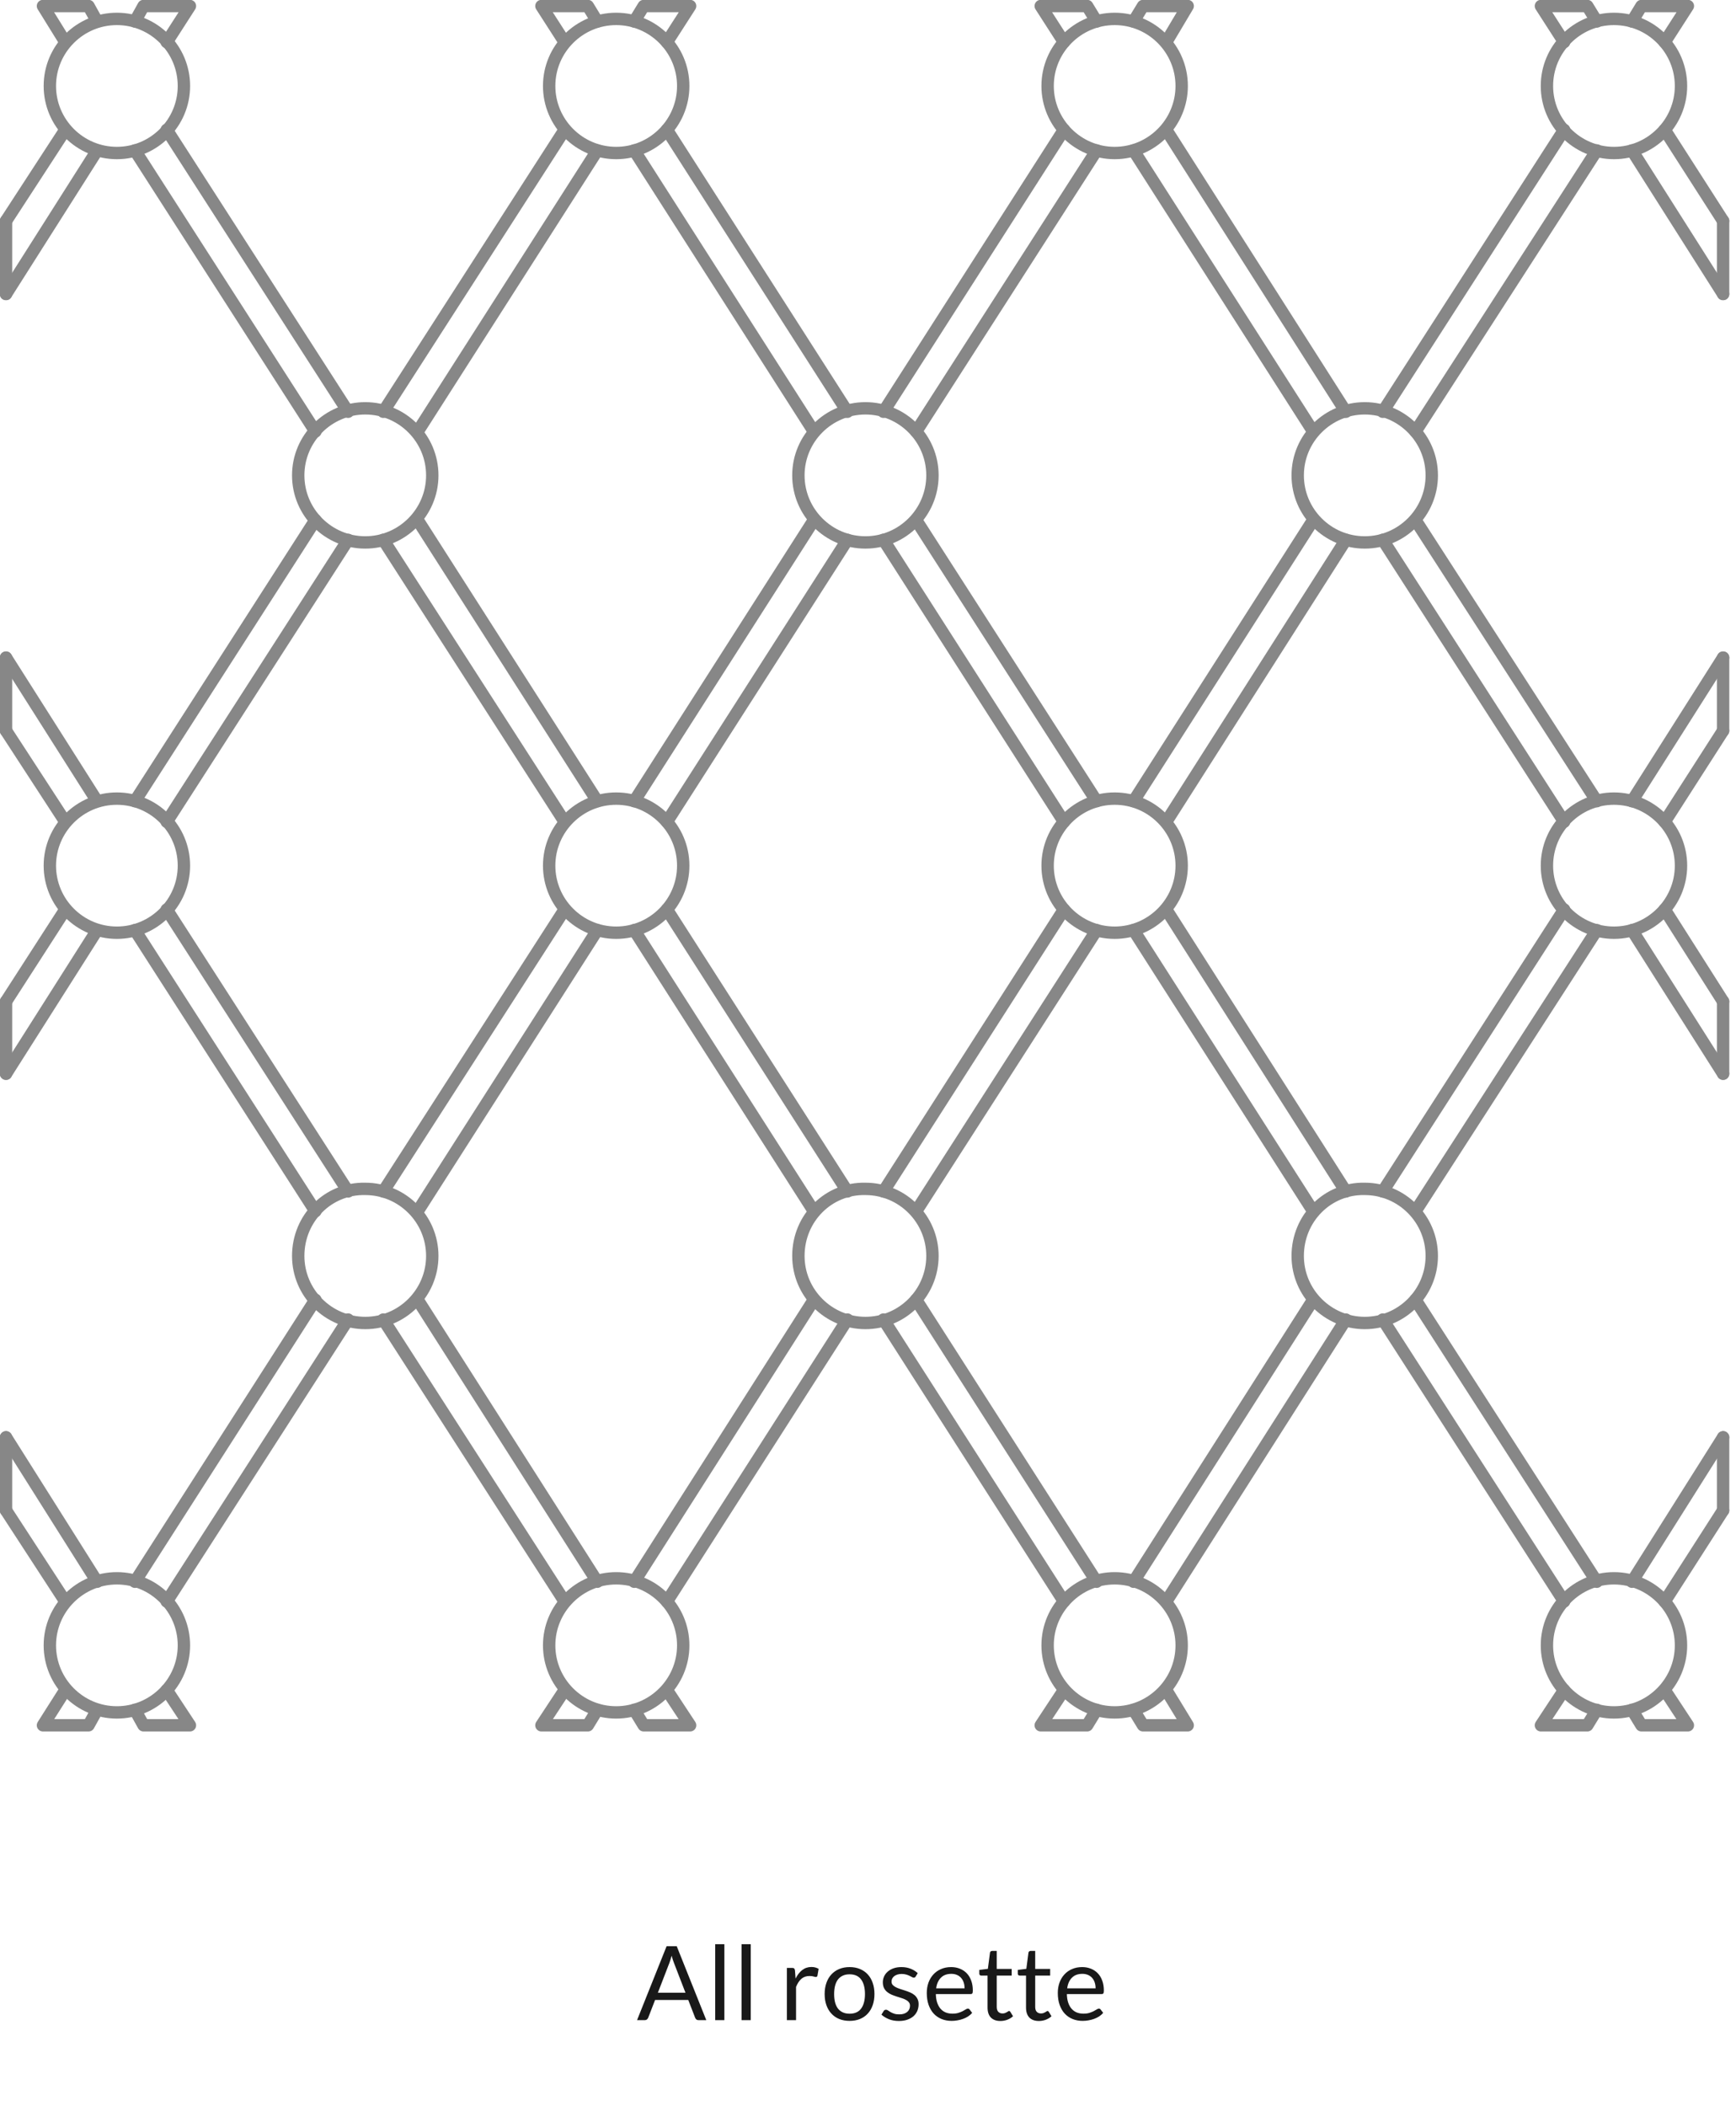 <svg width="202" height="245" viewBox="0 0 202 245" fill="none" xmlns="http://www.w3.org/2000/svg">
<path d="M82.184 235H81.284C81.18 235 81.096 234.974 81.032 234.922C80.968 234.87 80.92 234.804 80.888 234.724L80.084 232.648H76.226L75.422 234.724C75.394 234.796 75.346 234.86 75.278 234.916C75.21 234.972 75.126 235 75.026 235H74.126L77.564 226.402H78.746L82.184 235ZM76.55 231.808H79.76L78.41 228.31C78.322 228.094 78.236 227.824 78.152 227.5C78.108 227.664 78.064 227.816 78.02 227.956C77.98 228.092 77.94 228.212 77.9 228.316L76.55 231.808ZM84.287 226.162V235H83.219V226.162H84.287ZM87.357 226.162V235H86.289V226.162H87.357ZM91.56 235V228.922H92.172C92.288 228.922 92.368 228.944 92.412 228.988C92.456 229.032 92.486 229.108 92.502 229.216L92.574 230.164C92.782 229.74 93.038 229.41 93.342 229.174C93.65 228.934 94.01 228.814 94.422 228.814C94.59 228.814 94.742 228.834 94.878 228.874C95.014 228.91 95.14 228.962 95.256 229.03L95.118 229.828C95.09 229.928 95.028 229.978 94.932 229.978C94.876 229.978 94.79 229.96 94.674 229.924C94.558 229.884 94.396 229.864 94.188 229.864C93.816 229.864 93.504 229.972 93.252 230.188C93.004 230.404 92.796 230.718 92.628 231.13V235H91.56ZM98.859 228.826C99.303 228.826 99.703 228.9 100.059 229.048C100.419 229.196 100.723 229.406 100.971 229.678C101.223 229.95 101.415 230.28 101.547 230.668C101.683 231.052 101.751 231.482 101.751 231.958C101.751 232.438 101.683 232.87 101.547 233.254C101.415 233.638 101.223 233.966 100.971 234.238C100.723 234.51 100.419 234.72 100.059 234.868C99.703 235.012 99.303 235.084 98.859 235.084C98.415 235.084 98.013 235.012 97.653 234.868C97.297 234.72 96.993 234.51 96.741 234.238C96.489 233.966 96.295 233.638 96.159 233.254C96.023 232.87 95.955 232.438 95.955 231.958C95.955 231.482 96.023 231.052 96.159 230.668C96.295 230.28 96.489 229.95 96.741 229.678C96.993 229.406 97.297 229.196 97.653 229.048C98.013 228.9 98.415 228.826 98.859 228.826ZM98.859 234.25C99.459 234.25 99.907 234.05 100.203 233.65C100.499 233.246 100.647 232.684 100.647 231.964C100.647 231.24 100.499 230.676 100.203 230.272C99.907 229.868 99.459 229.666 98.859 229.666C98.555 229.666 98.291 229.718 98.067 229.822C97.843 229.926 97.655 230.076 97.503 230.272C97.355 230.468 97.243 230.71 97.167 230.998C97.095 231.282 97.059 231.604 97.059 231.964C97.059 232.324 97.095 232.646 97.167 232.93C97.243 233.214 97.355 233.454 97.503 233.65C97.655 233.842 97.843 233.99 98.067 234.094C98.291 234.198 98.555 234.25 98.859 234.25ZM106.547 229.924C106.499 230.012 106.425 230.056 106.325 230.056C106.265 230.056 106.197 230.034 106.121 229.99C106.045 229.946 105.951 229.898 105.839 229.846C105.731 229.79 105.601 229.74 105.449 229.696C105.297 229.648 105.117 229.624 104.909 229.624C104.729 229.624 104.567 229.648 104.423 229.696C104.279 229.74 104.155 229.802 104.051 229.882C103.951 229.962 103.873 230.056 103.817 230.164C103.765 230.268 103.739 230.382 103.739 230.506C103.739 230.662 103.783 230.792 103.871 230.896C103.963 231 104.083 231.09 104.231 231.166C104.379 231.242 104.547 231.31 104.735 231.37C104.923 231.426 105.115 231.488 105.311 231.556C105.511 231.62 105.705 231.692 105.893 231.772C106.081 231.852 106.249 231.952 106.397 232.072C106.545 232.192 106.663 232.34 106.751 232.516C106.843 232.688 106.889 232.896 106.889 233.14C106.889 233.42 106.839 233.68 106.739 233.92C106.639 234.156 106.491 234.362 106.295 234.538C106.099 234.71 105.859 234.846 105.575 234.946C105.291 235.046 104.963 235.096 104.591 235.096C104.167 235.096 103.783 235.028 103.439 234.892C103.095 234.752 102.803 234.574 102.563 234.358L102.815 233.95C102.847 233.898 102.885 233.858 102.929 233.83C102.973 233.802 103.031 233.788 103.103 233.788C103.175 233.788 103.251 233.816 103.331 233.872C103.411 233.928 103.507 233.99 103.619 234.058C103.735 234.126 103.873 234.188 104.033 234.244C104.197 234.3 104.401 234.328 104.645 234.328C104.853 234.328 105.035 234.302 105.191 234.25C105.347 234.194 105.477 234.12 105.581 234.028C105.685 233.936 105.761 233.83 105.809 233.71C105.861 233.59 105.887 233.462 105.887 233.326C105.887 233.158 105.841 233.02 105.749 232.912C105.661 232.8 105.543 232.706 105.395 232.63C105.247 232.55 105.077 232.482 104.885 232.426C104.697 232.366 104.503 232.304 104.303 232.24C104.107 232.176 103.913 232.104 103.721 232.024C103.533 231.94 103.365 231.836 103.217 231.712C103.069 231.588 102.949 231.436 102.857 231.256C102.769 231.072 102.725 230.85 102.725 230.59C102.725 230.358 102.773 230.136 102.869 229.924C102.965 229.708 103.105 229.52 103.289 229.36C103.473 229.196 103.699 229.066 103.967 228.97C104.235 228.874 104.541 228.826 104.885 228.826C105.285 228.826 105.643 228.89 105.959 229.018C106.279 229.142 106.555 229.314 106.787 229.534L106.547 229.924ZM110.677 228.826C111.041 228.826 111.377 228.888 111.685 229.012C111.993 229.132 112.259 229.308 112.483 229.54C112.707 229.768 112.881 230.052 113.005 230.392C113.133 230.728 113.197 231.112 113.197 231.544C113.197 231.712 113.179 231.824 113.143 231.88C113.107 231.936 113.039 231.964 112.939 231.964H108.895C108.903 232.348 108.955 232.682 109.051 232.966C109.147 233.25 109.279 233.488 109.447 233.68C109.615 233.868 109.815 234.01 110.047 234.106C110.279 234.198 110.539 234.244 110.827 234.244C111.095 234.244 111.325 234.214 111.517 234.154C111.713 234.09 111.881 234.022 112.021 233.95C112.161 233.878 112.277 233.812 112.369 233.752C112.465 233.688 112.547 233.656 112.615 233.656C112.703 233.656 112.771 233.69 112.819 233.758L113.119 234.148C112.987 234.308 112.829 234.448 112.645 234.568C112.461 234.684 112.263 234.78 112.051 234.856C111.843 234.932 111.627 234.988 111.403 235.024C111.179 235.064 110.957 235.084 110.737 235.084C110.317 235.084 109.929 235.014 109.573 234.874C109.221 234.73 108.915 234.522 108.655 234.25C108.399 233.974 108.199 233.634 108.055 233.23C107.911 232.826 107.839 232.362 107.839 231.838C107.839 231.414 107.903 231.018 108.031 230.65C108.163 230.282 108.351 229.964 108.595 229.696C108.839 229.424 109.137 229.212 109.489 229.06C109.841 228.904 110.237 228.826 110.677 228.826ZM110.701 229.612C110.185 229.612 109.779 229.762 109.483 230.062C109.187 230.358 109.003 230.77 108.931 231.298H112.237C112.237 231.05 112.203 230.824 112.135 230.62C112.067 230.412 111.967 230.234 111.835 230.086C111.703 229.934 111.541 229.818 111.349 229.738C111.161 229.654 110.945 229.612 110.701 229.612ZM116.406 235.096C115.926 235.096 115.556 234.962 115.296 234.694C115.04 234.426 114.912 234.04 114.912 233.536V229.816H114.18C114.116 229.816 114.062 229.798 114.018 229.762C113.974 229.722 113.952 229.662 113.952 229.582V229.156L114.948 229.03L115.194 227.152C115.202 227.092 115.228 227.044 115.271 227.008C115.316 226.968 115.372 226.948 115.44 226.948H115.98V229.042H117.72V229.816H115.98V233.464C115.98 233.72 116.042 233.91 116.166 234.034C116.29 234.158 116.45 234.22 116.646 234.22C116.758 234.22 116.854 234.206 116.934 234.178C117.018 234.146 117.09 234.112 117.15 234.076C117.21 234.04 117.26 234.008 117.3 233.98C117.344 233.948 117.382 233.932 117.414 233.932C117.47 233.932 117.52 233.966 117.564 234.034L117.876 234.544C117.692 234.716 117.47 234.852 117.21 234.952C116.95 235.048 116.682 235.096 116.406 235.096ZM120.882 235.096C120.402 235.096 120.032 234.962 119.772 234.694C119.516 234.426 119.388 234.04 119.388 233.536V229.816H118.656C118.592 229.816 118.538 229.798 118.494 229.762C118.45 229.722 118.428 229.662 118.428 229.582V229.156L119.424 229.03L119.67 227.152C119.678 227.092 119.704 227.044 119.748 227.008C119.792 226.968 119.848 226.948 119.916 226.948H120.456V229.042H122.196V229.816H120.456V233.464C120.456 233.72 120.518 233.91 120.642 234.034C120.766 234.158 120.926 234.22 121.122 234.22C121.234 234.22 121.33 234.206 121.41 234.178C121.494 234.146 121.566 234.112 121.626 234.076C121.686 234.04 121.736 234.008 121.776 233.98C121.82 233.948 121.858 233.932 121.89 233.932C121.946 233.932 121.996 233.966 122.04 234.034L122.352 234.544C122.168 234.716 121.946 234.852 121.686 234.952C121.426 235.048 121.158 235.096 120.882 235.096ZM125.923 228.826C126.287 228.826 126.623 228.888 126.931 229.012C127.239 229.132 127.505 229.308 127.729 229.54C127.953 229.768 128.127 230.052 128.251 230.392C128.379 230.728 128.443 231.112 128.443 231.544C128.443 231.712 128.425 231.824 128.389 231.88C128.353 231.936 128.285 231.964 128.185 231.964H124.141C124.149 232.348 124.201 232.682 124.297 232.966C124.393 233.25 124.525 233.488 124.693 233.68C124.861 233.868 125.061 234.01 125.293 234.106C125.525 234.198 125.785 234.244 126.073 234.244C126.341 234.244 126.571 234.214 126.763 234.154C126.959 234.09 127.127 234.022 127.267 233.95C127.407 233.878 127.523 233.812 127.615 233.752C127.711 233.688 127.793 233.656 127.861 233.656C127.949 233.656 128.017 233.69 128.065 233.758L128.365 234.148C128.233 234.308 128.075 234.448 127.891 234.568C127.707 234.684 127.509 234.78 127.297 234.856C127.089 234.932 126.873 234.988 126.649 235.024C126.425 235.064 126.203 235.084 125.983 235.084C125.563 235.084 125.175 235.014 124.819 234.874C124.467 234.73 124.161 234.522 123.901 234.25C123.645 233.974 123.445 233.634 123.301 233.23C123.157 232.826 123.085 232.362 123.085 231.838C123.085 231.414 123.149 231.018 123.277 230.65C123.409 230.282 123.597 229.964 123.841 229.696C124.085 229.424 124.383 229.212 124.735 229.06C125.087 228.904 125.483 228.826 125.923 228.826ZM125.947 229.612C125.431 229.612 125.025 229.762 124.729 230.062C124.433 230.358 124.249 230.77 124.177 231.298H127.483C127.483 231.05 127.449 230.824 127.381 230.62C127.313 230.412 127.213 230.234 127.081 230.086C126.949 229.934 126.787 229.818 126.595 229.738C126.407 229.654 126.191 229.612 125.947 229.612Z" fill="black" fill-opacity="0.9"/>
<g clip-path="url(#clip0)">
<path d="M151 55.3C151 59.6 154.5 63.1 158.8 63.1C163.1 63.1 166.6 59.6 166.6 55.3C166.6 51 163.1 47.5 158.8 47.5C154.5 47.5 151 51 151 55.3Z" stroke="#878787" stroke-width="1.44" stroke-miterlimit="10" stroke-linecap="round" stroke-linejoin="round"/>
<path d="M151 146.1C151 150.4 154.5 153.9 158.8 153.9C163.1 153.9 166.6 150.4 166.6 146.1C166.6 141.8 163.1 138.3 158.8 138.3C154.5 138.2 151 141.7 151 146.1Z" stroke="#878787" stroke-width="1.44" stroke-miterlimit="10" stroke-linecap="round" stroke-linejoin="round"/>
<path d="M92.9 55.3C92.9 59.6 96.4 63.1 100.7 63.1C105 63.1 108.5 59.6 108.5 55.3C108.5 51 105 47.5 100.7 47.5C96.4 47.5 92.9 51 92.9 55.3Z" stroke="#878787" stroke-width="1.44" stroke-miterlimit="10" stroke-linecap="round" stroke-linejoin="round"/>
<path d="M92.9 146.1C92.9 150.4 96.4 153.9 100.7 153.9C105 153.9 108.5 150.4 108.5 146.1C108.5 141.8 105 138.3 100.7 138.3C96.4 138.2 92.9 141.7 92.9 146.1Z" stroke="#878787" stroke-width="1.44" stroke-miterlimit="10" stroke-linecap="round" stroke-linejoin="round"/>
<path d="M34.7 55.3C34.7 59.6 38.2 63.1 42.5 63.1C46.8 63.1 50.3 59.6 50.3 55.3C50.3 51 46.8 47.5 42.5 47.5C38.2 47.5 34.7 51 34.7 55.3Z" stroke="#878787" stroke-width="1.44" stroke-miterlimit="10" stroke-linecap="round" stroke-linejoin="round"/>
<path d="M182 95.6L160.9 62.8" stroke="#878787" stroke-width="1.44" stroke-miterlimit="10" stroke-linecap="round" stroke-linejoin="round"/>
<path d="M164.7 60.5L185.8 93.2" stroke="#878787" stroke-width="1.44" stroke-miterlimit="10" stroke-linecap="round" stroke-linejoin="round"/>
<path d="M135.7 15.1L156.6 47.9" stroke="#878787" stroke-width="1.44" stroke-miterlimit="10" stroke-linecap="round" stroke-linejoin="round"/>
<path d="M152.8 50.2L131.9 17.5" stroke="#878787" stroke-width="1.44" stroke-miterlimit="10" stroke-linecap="round" stroke-linejoin="round"/>
<path d="M182 186.3L160.9 153.5" stroke="#878787" stroke-width="1.44" stroke-miterlimit="10" stroke-linecap="round" stroke-linejoin="round"/>
<path d="M164.7 151.2L185.8 184" stroke="#878787" stroke-width="1.44" stroke-miterlimit="10" stroke-linecap="round" stroke-linejoin="round"/>
<path d="M135.7 105.8L156.6 138.6" stroke="#878787" stroke-width="1.44" stroke-miterlimit="10" stroke-linecap="round" stroke-linejoin="round"/>
<path d="M152.8 140.9L131.9 108.2" stroke="#878787" stroke-width="1.44" stroke-miterlimit="10" stroke-linecap="round" stroke-linejoin="round"/>
<path d="M123.8 95.6L102.8 62.8" stroke="#878787" stroke-width="1.44" stroke-miterlimit="10" stroke-linecap="round" stroke-linejoin="round"/>
<path d="M106.6 60.5L127.6 93.2" stroke="#878787" stroke-width="1.44" stroke-miterlimit="10" stroke-linecap="round" stroke-linejoin="round"/>
<path d="M77.6 15.1L98.6 47.9" stroke="#878787" stroke-width="1.44" stroke-miterlimit="10" stroke-linecap="round" stroke-linejoin="round"/>
<path d="M94.7 50.2L73.8 17.5" stroke="#878787" stroke-width="1.44" stroke-miterlimit="10" stroke-linecap="round" stroke-linejoin="round"/>
<path d="M123.8 186.3L102.8 153.5" stroke="#878787" stroke-width="1.44" stroke-miterlimit="10" stroke-linecap="round" stroke-linejoin="round"/>
<path d="M106.6 151.2L127.6 184" stroke="#878787" stroke-width="1.44" stroke-miterlimit="10" stroke-linecap="round" stroke-linejoin="round"/>
<path d="M77.6 105.8L98.6 138.6" stroke="#878787" stroke-width="1.44" stroke-miterlimit="10" stroke-linecap="round" stroke-linejoin="round"/>
<path d="M94.7 140.9L73.8 108.2" stroke="#878787" stroke-width="1.44" stroke-miterlimit="10" stroke-linecap="round" stroke-linejoin="round"/>
<path d="M65.7 95.6L44.6 62.8" stroke="#878787" stroke-width="1.44" stroke-miterlimit="10" stroke-linecap="round" stroke-linejoin="round"/>
<path d="M48.6 60.5L69.5 93.2" stroke="#878787" stroke-width="1.44" stroke-miterlimit="10" stroke-linecap="round" stroke-linejoin="round"/>
<path d="M19.4 15.1L40.5 47.9" stroke="#878787" stroke-width="1.44" stroke-miterlimit="10" stroke-linecap="round" stroke-linejoin="round"/>
<path d="M36.7 50.2L15.7 17.5" stroke="#878787" stroke-width="1.44" stroke-miterlimit="10" stroke-linecap="round" stroke-linejoin="round"/>
<path d="M65.7 186.3L44.6 153.5" stroke="#878787" stroke-width="1.44" stroke-miterlimit="10" stroke-linecap="round" stroke-linejoin="round"/>
<path d="M48.6 151.2L69.5 184" stroke="#878787" stroke-width="1.44" stroke-miterlimit="10" stroke-linecap="round" stroke-linejoin="round"/>
<path d="M19.4 105.8L40.5 138.6" stroke="#878787" stroke-width="1.44" stroke-miterlimit="10" stroke-linecap="round" stroke-linejoin="round"/>
<path d="M36.7 140.9L15.7 108.2" stroke="#878787" stroke-width="1.44" stroke-miterlimit="10" stroke-linecap="round" stroke-linejoin="round"/>
<path d="M7.6 4.9L5 0.7H10.3L11.3 2.5" stroke="#878787" stroke-width="1.44" stroke-miterlimit="10" stroke-linecap="round" stroke-linejoin="round"/>
<path d="M65.7 4.9L63 0.7H68.4L69.5 2.5" stroke="#878787" stroke-width="1.44" stroke-miterlimit="10" stroke-linecap="round" stroke-linejoin="round"/>
<path d="M123.8 4.9L121.1 0.7H126.5L127.6 2.5" stroke="#878787" stroke-width="1.44" stroke-miterlimit="10" stroke-linecap="round" stroke-linejoin="round"/>
<path d="M200.5 34.2L189.9 17.5" stroke="#878787" stroke-width="1.44" stroke-miterlimit="10" stroke-linecap="round" stroke-linejoin="round"/>
<path d="M193.7 15.1L200.5 25.7" stroke="#878787" stroke-width="1.44" stroke-miterlimit="10" stroke-linecap="round" stroke-linejoin="round"/>
<path d="M182 4.9L179.3 0.7H184.7L185.8 2.5" stroke="#878787" stroke-width="1.44" stroke-miterlimit="10" stroke-linecap="round" stroke-linejoin="round"/>
<path d="M0.7 76.5L11.3 93.2" stroke="#878787" stroke-width="1.44" stroke-miterlimit="10" stroke-linecap="round" stroke-linejoin="round"/>
<path d="M7.6 95.6L0.7 85" stroke="#878787" stroke-width="1.44" stroke-miterlimit="10" stroke-linecap="round" stroke-linejoin="round"/>
<path d="M200.5 124.9L189.9 108.2" stroke="#878787" stroke-width="1.44" stroke-miterlimit="10" stroke-linecap="round" stroke-linejoin="round"/>
<path d="M193.7 105.8L200.5 116.5" stroke="#878787" stroke-width="1.44" stroke-miterlimit="10" stroke-linecap="round" stroke-linejoin="round"/>
<path d="M19.4 196.6L22.1 200.7H16.7L15.7 198.9" stroke="#878787" stroke-width="1.44" stroke-miterlimit="10" stroke-linecap="round" stroke-linejoin="round"/>
<path d="M0.7 167.2L11.3 184" stroke="#878787" stroke-width="1.44" stroke-miterlimit="10" stroke-linecap="round" stroke-linejoin="round"/>
<path d="M7.6 186.3L0.7 175.7" stroke="#878787" stroke-width="1.44" stroke-miterlimit="10" stroke-linecap="round" stroke-linejoin="round"/>
<path d="M77.6 196.6L80.3 200.7H74.9L73.8 198.9" stroke="#878787" stroke-width="1.44" stroke-miterlimit="10" stroke-linecap="round" stroke-linejoin="round"/>
<path d="M135.7 196.6L138.2 200.7H133L131.9 198.9" stroke="#878787" stroke-width="1.44" stroke-miterlimit="10" stroke-linecap="round" stroke-linejoin="round"/>
<path d="M193.7 196.6L196.4 200.7H191L189.9 198.9" stroke="#878787" stroke-width="1.44" stroke-miterlimit="10" stroke-linecap="round" stroke-linejoin="round"/>
<path d="M152.8 60.5L131.9 93.2" stroke="#878787" stroke-width="1.44" stroke-miterlimit="10" stroke-linecap="round" stroke-linejoin="round"/>
<path d="M135.7 95.6L156.6 62.8" stroke="#878787" stroke-width="1.44" stroke-miterlimit="10" stroke-linecap="round" stroke-linejoin="round"/>
<path d="M164.7 50.2L185.8 17.5" stroke="#878787" stroke-width="1.44" stroke-miterlimit="10" stroke-linecap="round" stroke-linejoin="round"/>
<path d="M182 15.1L160.9 47.9" stroke="#878787" stroke-width="1.44" stroke-miterlimit="10" stroke-linecap="round" stroke-linejoin="round"/>
<path d="M152.8 151.2L131.9 184" stroke="#878787" stroke-width="1.44" stroke-miterlimit="10" stroke-linecap="round" stroke-linejoin="round"/>
<path d="M135.7 186.3L156.6 153.5" stroke="#878787" stroke-width="1.44" stroke-miterlimit="10" stroke-linecap="round" stroke-linejoin="round"/>
<path d="M164.7 140.9L185.8 108.2" stroke="#878787" stroke-width="1.44" stroke-miterlimit="10" stroke-linecap="round" stroke-linejoin="round"/>
<path d="M182 105.8L160.9 138.6" stroke="#878787" stroke-width="1.44" stroke-miterlimit="10" stroke-linecap="round" stroke-linejoin="round"/>
<path d="M94.7 151.2L73.8 184" stroke="#878787" stroke-width="1.44" stroke-miterlimit="10" stroke-linecap="round" stroke-linejoin="round"/>
<path d="M77.6 186.3L98.6 153.5" stroke="#878787" stroke-width="1.44" stroke-miterlimit="10" stroke-linecap="round" stroke-linejoin="round"/>
<path d="M106.6 140.9L127.6 108.2" stroke="#878787" stroke-width="1.44" stroke-miterlimit="10" stroke-linecap="round" stroke-linejoin="round"/>
<path d="M123.8 105.8L102.8 138.6" stroke="#878787" stroke-width="1.44" stroke-miterlimit="10" stroke-linecap="round" stroke-linejoin="round"/>
<path d="M36.7 60.5L15.7 93.2" stroke="#878787" stroke-width="1.44" stroke-miterlimit="10" stroke-linecap="round" stroke-linejoin="round"/>
<path d="M19.4 95.6L40.5 62.8" stroke="#878787" stroke-width="1.44" stroke-miterlimit="10" stroke-linecap="round" stroke-linejoin="round"/>
<path d="M48.6 50.2L69.5 17.5" stroke="#878787" stroke-width="1.44" stroke-miterlimit="10" stroke-linecap="round" stroke-linejoin="round"/>
<path d="M65.7 15.1L44.6 47.9" stroke="#878787" stroke-width="1.44" stroke-miterlimit="10" stroke-linecap="round" stroke-linejoin="round"/>
<path d="M7.6 15.1L0.7 25.7" stroke="#878787" stroke-width="1.44" stroke-miterlimit="10" stroke-linecap="round" stroke-linejoin="round"/>
<path d="M0.7 34.2L11.3 17.5" stroke="#878787" stroke-width="1.44" stroke-miterlimit="10" stroke-linecap="round" stroke-linejoin="round"/>
<path d="M19.4 4.9L22.1 0.7H16.7L15.7 2.5" stroke="#878787" stroke-width="1.44" stroke-miterlimit="10" stroke-linecap="round" stroke-linejoin="round"/>
<path d="M77.6 4.9L80.3 0.7H74.9L73.8 2.5" stroke="#878787" stroke-width="1.44" stroke-miterlimit="10" stroke-linecap="round" stroke-linejoin="round"/>
<path d="M193.7 4.9L196.4 0.7H191L189.9 2.5" stroke="#878787" stroke-width="1.44" stroke-miterlimit="10" stroke-linecap="round" stroke-linejoin="round"/>
<path d="M7.6 105.8L0.7 116.5" stroke="#878787" stroke-width="1.44" stroke-miterlimit="10" stroke-linecap="round" stroke-linejoin="round"/>
<path d="M0.7 124.9L11.3 108.2" stroke="#878787" stroke-width="1.44" stroke-miterlimit="10" stroke-linecap="round" stroke-linejoin="round"/>
<path d="M193.7 95.6L200.5 85" stroke="#878787" stroke-width="1.44" stroke-miterlimit="10" stroke-linecap="round" stroke-linejoin="round"/>
<path d="M200.5 76.5L189.9 93.2" stroke="#878787" stroke-width="1.44" stroke-miterlimit="10" stroke-linecap="round" stroke-linejoin="round"/>
<path d="M65.7 196.6L63 200.7H68.4L69.5 198.9" stroke="#878787" stroke-width="1.44" stroke-miterlimit="10" stroke-linecap="round" stroke-linejoin="round"/>
<path d="M123.8 196.6L121.1 200.7H126.5L127.6 198.9" stroke="#878787" stroke-width="1.44" stroke-miterlimit="10" stroke-linecap="round" stroke-linejoin="round"/>
<path d="M182 196.6L179.3 200.7H184.7L185.8 198.9" stroke="#878787" stroke-width="1.44" stroke-miterlimit="10" stroke-linecap="round" stroke-linejoin="round"/>
<path d="M193.7 186.3L200.5 175.7" stroke="#878787" stroke-width="1.44" stroke-miterlimit="10" stroke-linecap="round" stroke-linejoin="round"/>
<path d="M200.5 167.2L189.9 184" stroke="#878787" stroke-width="1.44" stroke-miterlimit="10" stroke-linecap="round" stroke-linejoin="round"/>
<path d="M94.7 60.5L73.8 93.2" stroke="#878787" stroke-width="1.44" stroke-miterlimit="10" stroke-linecap="round" stroke-linejoin="round"/>
<path d="M77.6 95.6L98.6 62.8" stroke="#878787" stroke-width="1.44" stroke-miterlimit="10" stroke-linecap="round" stroke-linejoin="round"/>
<path d="M106.6 50.2L127.6 17.5" stroke="#878787" stroke-width="1.44" stroke-miterlimit="10" stroke-linecap="round" stroke-linejoin="round"/>
<path d="M123.8 15.1L102.8 47.9" stroke="#878787" stroke-width="1.44" stroke-miterlimit="10" stroke-linecap="round" stroke-linejoin="round"/>
<path d="M36.7 151.2L15.7 184" stroke="#878787" stroke-width="1.44" stroke-miterlimit="10" stroke-linecap="round" stroke-linejoin="round"/>
<path d="M19.4 186.3L40.5 153.5" stroke="#878787" stroke-width="1.44" stroke-miterlimit="10" stroke-linecap="round" stroke-linejoin="round"/>
<path d="M48.6 140.9L69.5 108.2" stroke="#878787" stroke-width="1.44" stroke-miterlimit="10" stroke-linecap="round" stroke-linejoin="round"/>
<path d="M65.7 105.8L44.6 138.6" stroke="#878787" stroke-width="1.44" stroke-miterlimit="10" stroke-linecap="round" stroke-linejoin="round"/>
<path d="M135.7 4.9L138.2 0.7H133L131.9 2.5" stroke="#878787" stroke-width="1.44" stroke-miterlimit="10" stroke-linecap="round" stroke-linejoin="round"/>
<path d="M7.6 196.6L5 200.7H10.3L11.3 198.9" stroke="#878787" stroke-width="1.44" stroke-miterlimit="10" stroke-linecap="round" stroke-linejoin="round"/>
<path d="M34.7 146.1C34.7 150.4 38.2 153.9 42.5 153.9C46.8 153.9 50.3 150.4 50.3 146.1C50.3 141.8 46.8 138.3 42.5 138.3C38.2 138.2 34.7 141.7 34.7 146.1Z" stroke="#878787" stroke-width="1.44" stroke-miterlimit="10" stroke-linecap="round" stroke-linejoin="round"/>
<path d="M180 191.4C180 195.7 183.5 199.2 187.8 199.2C192.1 199.2 195.6 195.7 195.6 191.4C195.6 187.1 192.1 183.6 187.8 183.6C183.5 183.6 180 187.1 180 191.4Z" stroke="#878787" stroke-width="1.44" stroke-miterlimit="10" stroke-linecap="round" stroke-linejoin="round"/>
<path d="M121.9 191.4C121.9 195.7 125.4 199.2 129.7 199.2C134 199.2 137.5 195.7 137.5 191.4C137.5 187.1 134 183.6 129.7 183.6C125.4 183.6 121.9 187.1 121.9 191.4Z" stroke="#878787" stroke-width="1.44" stroke-miterlimit="10" stroke-linecap="round" stroke-linejoin="round"/>
<path d="M63.9 191.4C63.9 195.7 67.4 199.2 71.7 199.2C76 199.2 79.5 195.7 79.5 191.4C79.5 187.1 76 183.6 71.7 183.6C67.4 183.6 63.9 187.1 63.9 191.4Z" stroke="#878787" stroke-width="1.44" stroke-miterlimit="10" stroke-linecap="round" stroke-linejoin="round"/>
<path d="M5.8 191.4C5.8 195.7 9.3 199.2 13.6 199.2C17.9 199.2 21.4 195.7 21.4 191.4C21.4 187.1 17.9 183.6 13.6 183.6C9.3 183.6 5.8 187.1 5.8 191.4Z" stroke="#878787" stroke-width="1.44" stroke-miterlimit="10" stroke-linecap="round" stroke-linejoin="round"/>
<path d="M180 100.7C180 105 183.5 108.5 187.8 108.5C192.1 108.5 195.6 105 195.6 100.7C195.6 96.4 192.1 92.9 187.8 92.9C183.5 92.9 180 96.4 180 100.7Z" stroke="#878787" stroke-width="1.44" stroke-miterlimit="10" stroke-linecap="round" stroke-linejoin="round"/>
<path d="M121.9 100.7C121.9 105 125.4 108.5 129.7 108.5C134 108.5 137.5 105 137.5 100.7C137.5 96.4 134 92.9 129.7 92.9C125.4 92.9 121.9 96.4 121.9 100.7Z" stroke="#878787" stroke-width="1.44" stroke-miterlimit="10" stroke-linecap="round" stroke-linejoin="round"/>
<path d="M5.8 100.7C5.8 105 9.3 108.5 13.6 108.5C17.9 108.5 21.4 105 21.4 100.7C21.4 96.4 17.9 92.9 13.6 92.9C9.3 92.9 5.8 96.4 5.8 100.7Z" stroke="#878787" stroke-width="1.44" stroke-miterlimit="10" stroke-linecap="round" stroke-linejoin="round"/>
<path d="M180 10C180 14.3 183.5 17.8 187.8 17.8C192.1 17.8 195.6 14.3 195.6 10C195.6 5.7 192.1 2.2 187.8 2.2C183.5 2.2 180 5.7 180 10Z" stroke="#878787" stroke-width="1.44" stroke-miterlimit="10" stroke-linecap="round" stroke-linejoin="round"/>
<path d="M121.9 10C121.9 14.3 125.4 17.8 129.7 17.8C134 17.8 137.5 14.3 137.5 10C137.5 5.7 134 2.2 129.7 2.2C125.4 2.2 121.9 5.7 121.9 10Z" stroke="#878787" stroke-width="1.44" stroke-miterlimit="10" stroke-linecap="round" stroke-linejoin="round"/>
<path d="M63.9 10C63.9 14.3 67.4 17.8 71.7 17.8C76 17.8 79.5 14.3 79.5 10C79.5 5.7 76 2.2 71.7 2.2C67.4 2.2 63.9 5.7 63.9 10Z" stroke="#878787" stroke-width="1.44" stroke-miterlimit="10" stroke-linecap="round" stroke-linejoin="round"/>
<path d="M5.8 10C5.8 14.3 9.3 17.8 13.6 17.8C17.9 17.8 21.4 14.3 21.4 10C21.4 5.7 17.9 2.2 13.6 2.2C9.3 2.2 5.8 5.7 5.8 10Z" stroke="#878787" stroke-width="1.44" stroke-miterlimit="10" stroke-linecap="round" stroke-linejoin="round"/>
<path d="M0.7 34.2V25.7" stroke="#878787" stroke-width="1.44" stroke-miterlimit="10" stroke-linecap="round" stroke-linejoin="round"/>
<path d="M200.5 25.7V34.2" stroke="#878787" stroke-width="1.44" stroke-miterlimit="10" stroke-linecap="round" stroke-linejoin="round"/>
<path d="M0.7 124.9V116.5" stroke="#878787" stroke-width="1.44" stroke-miterlimit="10" stroke-linecap="round" stroke-linejoin="round"/>
<path d="M0.7 85V76.5" stroke="#878787" stroke-width="1.44" stroke-miterlimit="10" stroke-linecap="round" stroke-linejoin="round"/>
<path d="M200.5 116.5V124.9" stroke="#878787" stroke-width="1.44" stroke-miterlimit="10" stroke-linecap="round" stroke-linejoin="round"/>
<path d="M200.5 76.5V85" stroke="#878787" stroke-width="1.44" stroke-miterlimit="10" stroke-linecap="round" stroke-linejoin="round"/>
<path d="M0.7 175.7V167.2" stroke="#878787" stroke-width="1.44" stroke-miterlimit="10" stroke-linecap="round" stroke-linejoin="round"/>
<path d="M200.5 167.2V175.7" stroke="#878787" stroke-width="1.44" stroke-miterlimit="10" stroke-linecap="round" stroke-linejoin="round"/>
<path d="M63.9 100.7C63.9 105 67.4 108.5 71.7 108.5C76 108.5 79.5 105 79.5 100.7C79.5 96.4 76 92.9 71.7 92.9C67.4 92.9 63.9 96.4 63.9 100.7Z" stroke="#878787" stroke-width="1.44" stroke-miterlimit="10" stroke-linecap="round" stroke-linejoin="round"/>
</g>
<defs>
<clipPath id="clip0">
<rect width="201.2" height="201.4" fill="white"/>
</clipPath>
</defs>
</svg>
